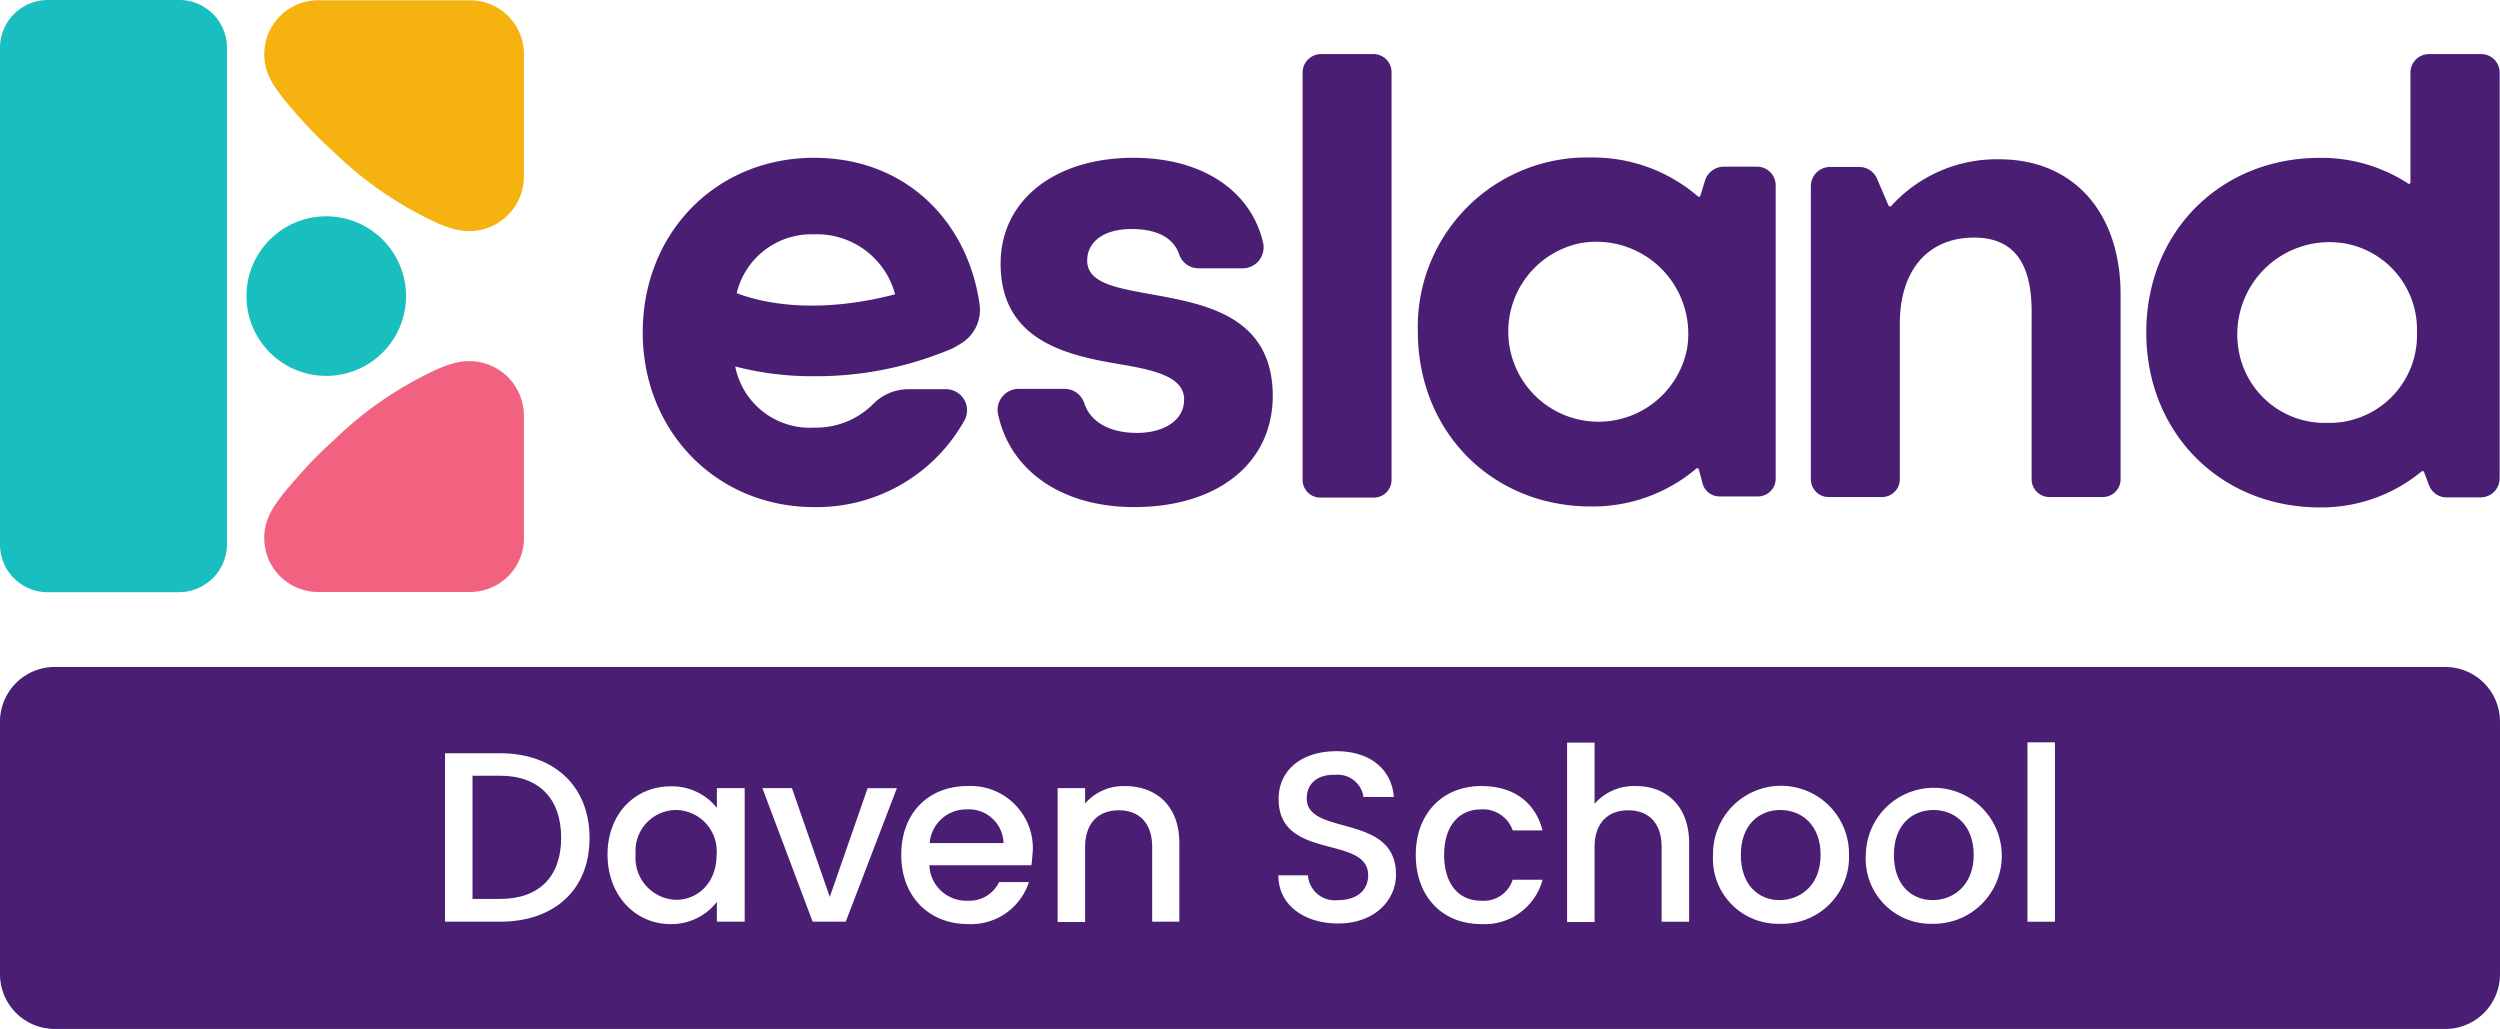 <svg xmlns="http://www.w3.org/2000/svg" width="233.741" height="96.204" viewBox="0 0 233.741 96.204">
  <g id="Esland_Daven_School_CMYK_Rev" data-name="Esland_Daven School CMYK Rev" transform="translate(-9.3 -7.3)">
    <path id="Path_3894" data-name="Path 3894" d="M116.82,129.607a.6.6,0,0,1-.166.028c-.055,0-.083.028-.138.028a13.087,13.087,0,0,0-1.437.5h0a34.346,34.346,0,0,0-9.946,6.8,36.144,36.144,0,0,0-3.067,3.094c-.359.387-.663.746-.939,1.078a11.538,11.538,0,0,0-.939,1.16,9.37,9.37,0,0,0-.939,1.437h0c0,.028-.028.055-.028.083h0a5.037,5.037,0,0,0,4.531,7.266h14.2a5.029,5.029,0,0,0,5.028-5.028V134.525A5.111,5.111,0,0,0,116.82,129.607Z" transform="translate(-64.696 -88.434)" fill="#f16280"/>
    <path id="Path_3895" data-name="Path 3895" d="M116.82,28.868a.6.6,0,0,0-.166-.028c-.055,0-.083-.028-.138-.028a13.09,13.09,0,0,1-1.437-.5h0a34.346,34.346,0,0,1-9.946-6.8,36.144,36.144,0,0,1-3.067-3.094c-.359-.387-.663-.746-.939-1.078a11.536,11.536,0,0,1-.939-1.16,9.37,9.37,0,0,1-.939-1.437h0c0-.028-.028-.055-.028-.083h0A5.037,5.037,0,0,1,103.752,7.4h14.2a5.029,5.029,0,0,1,5.028,5.028V23.95A5.111,5.111,0,0,1,116.82,28.868Z" transform="translate(-64.696 -0.072)" fill="#f6b20e"/>
    <g id="Group_1606" data-name="Group 1606" transform="translate(69.393 12.356)">
      <path id="Path_3896" data-name="Path 3896" d="M361.1,73.437c-3.2-.58-5.857-1.05-5.857-3.122,0-1.768,1.547-2.956,4.144-2.956,2.321,0,3.9.774,4.448,2.348a1.919,1.919,0,0,0,1.768,1.326h4.172A1.962,1.962,0,0,0,371.68,68.6c-1.133-4.807-5.664-7.9-12.1-7.9-7.46,0-12.433,4.034-12.433,9.891,0,7.266,6.272,8.593,11.217,9.421,3.26.553,5.94,1.188,5.94,3.288,0,2.072-2.072,3.122-4.393,3.122-2.459,0-4.338-.939-4.946-2.791a1.933,1.933,0,0,0-1.851-1.326h-4.282a1.967,1.967,0,0,0-1.934,2.321c1.105,5.3,5.94,8.731,12.737,8.731h0c7.791,0,12.958-4.089,12.958-10.416C372.564,75.4,366.127,74.349,361.1,73.437Z" transform="translate(-313.687 -51.002)" fill="#4a1f73"/>
      <path id="Path_3897" data-name="Path 3897" d="M456.731,25.6h-4.89a1.733,1.733,0,0,0-1.741,1.741V65.413a1.663,1.663,0,0,0,1.658,1.658h5a1.663,1.663,0,0,0,1.658-1.658V27.341A1.687,1.687,0,0,0,456.731,25.6Z" transform="translate(-388.405 -25.6)" fill="#4a1f73"/>
      <path id="Path_3898" data-name="Path 3898" d="M520.79,61.456H517.7a1.842,1.842,0,0,0-1.741,1.271l-.442,1.437a.145.145,0,0,1-.249.055,15.073,15.073,0,0,0-9.974-3.619A15.825,15.825,0,0,0,489.1,76.873c0,9.339,6.907,16.356,16.191,16.356a14.982,14.982,0,0,0,9.836-3.537.152.152,0,0,1,.249.083l.332,1.271a1.651,1.651,0,0,0,1.6,1.243H520.9a1.663,1.663,0,0,0,1.658-1.658V63.252A1.752,1.752,0,0,0,520.79,61.456Zm-6.52,17.019a8.435,8.435,0,1,1-10-9.864A8.6,8.6,0,0,1,514.27,78.476Z" transform="translate(-416.629 -50.93)" fill="#4a1f73"/>
      <path id="Path_3899" data-name="Path 3899" d="M639.7,61.2a13.306,13.306,0,0,0-10.085,4.365.156.156,0,0,1-.249-.028l-1.078-2.514a1.81,1.81,0,0,0-1.658-1.105H623.9a1.792,1.792,0,0,0-1.8,1.8V91.122a1.663,1.663,0,0,0,1.658,1.658h5a1.663,1.663,0,0,0,1.658-1.658V76.562c0-4.973,2.625-8.04,6.935-8.04,3.619,0,5.388,2.238,5.388,6.907V91.122A1.663,1.663,0,0,0,644.4,92.78h5a1.663,1.663,0,0,0,1.658-1.658V74.075C651.138,66.284,646.745,61.2,639.7,61.2Z" transform="translate(-512.883 -51.364)" fill="#4a1f73"/>
      <path id="Path_3900" data-name="Path 3900" d="M766.931,25.6h-4.89a1.733,1.733,0,0,0-1.741,1.741v10.25c0,.111-.138.193-.221.111a14.849,14.849,0,0,0-8.233-2.4c-9.366,0-16.246,6.963-16.246,16.329,0,9.339,6.88,16.356,16.246,16.356a14.713,14.713,0,0,0,9.5-3.371.145.145,0,0,1,.221.055l.47,1.243a1.739,1.739,0,0,0,1.658,1.133h3.177a1.781,1.781,0,0,0,1.768-1.768V27.341A1.728,1.728,0,0,0,766.931,25.6ZM752.509,60.081a8.156,8.156,0,0,1-8.289-6.907,8.616,8.616,0,0,1,9.974-9.864,8.177,8.177,0,0,1,6.714,8.316A8.189,8.189,0,0,1,752.509,60.081Z" transform="translate(-595.024 -25.6)" fill="#4a1f73"/>
      <path id="Path_3901" data-name="Path 3901" d="M242.825,60.7c-9.173,0-16.025,7.018-16.025,16.329,0,9.256,6.907,16.329,16.025,16.329a15.809,15.809,0,0,0,14.063-8.123,1.969,1.969,0,0,0-1.741-2.9h-3.481a4.6,4.6,0,0,0-3.288,1.354,7.55,7.55,0,0,1-5.553,2.238,7.1,7.1,0,0,1-7.377-5.719,28.239,28.239,0,0,0,7.239.912,32.462,32.462,0,0,0,12.6-2.4,4.849,4.849,0,0,0,.663-.3l.608-.359a3.672,3.672,0,0,0,1.741-3.619C257.219,66.64,251.39,60.7,242.825,60.7Zm-7.239,12.654a7.184,7.184,0,0,1,7.239-5.5,7.556,7.556,0,0,1,7.57,5.609C242.825,75.426,237.824,74.211,235.586,73.354Z" transform="translate(-226.8 -51.002)" fill="#4a1f73"/>
    </g>
    <g id="Group_1607" data-name="Group 1607" transform="translate(9.3 7.3)">
      <path id="Path_3902" data-name="Path 3902" d="M25.988,62.668H13.831A4.458,4.458,0,0,1,9.3,58.248V11.721A4.476,4.476,0,0,1,13.831,7.3H25.988a4.458,4.458,0,0,1,4.531,4.421V58.248A4.494,4.494,0,0,1,25.988,62.668Z" transform="translate(-9.3 -7.3)" fill="#19bebf"/>
      <circle id="Ellipse_101" data-name="Ellipse 101" cx="7.46" cy="7.46" r="7.46" transform="translate(23.043 20.224)" fill="#19bebf"/>
    </g>
    <g id="Group_1608" data-name="Group 1608" transform="translate(9.3 69.659)">
      <path id="Path_3903" data-name="Path 3903" d="M327.326,281.2a3.418,3.418,0,0,0-3.426,3.15h6.907A3.247,3.247,0,0,0,327.326,281.2Z" transform="translate(-236.979 -267.883)" fill="#4a1f73"/>
      <path id="Path_3904" data-name="Path 3904" d="M228.185,281.4a3.818,3.818,0,0,0-3.785,4.144,3.918,3.918,0,0,0,3.785,4.255c1.962,0,3.785-1.52,3.785-4.227A3.86,3.86,0,0,0,228.185,281.4Z" transform="translate(-164.97 -268.028)" fill="#4a1f73"/>
      <path id="Path_3905" data-name="Path 3905" d="M602.1,281.4c-1.962,0-3.7,1.354-3.7,4.2s1.685,4.227,3.619,4.227,3.84-1.381,3.84-4.227S604.036,281.4,602.1,281.4Z" transform="translate(-435.638 -268.028)" fill="#4a1f73"/>
      <path id="Path_3906" data-name="Path 3906" d="M653.9,281.4c-1.962,0-3.7,1.354-3.7,4.2s1.685,4.227,3.619,4.227,3.84-1.381,3.84-4.227S655.836,281.4,653.9,281.4Z" transform="translate(-473.126 -268.028)" fill="#4a1f73"/>
      <path id="Path_3907" data-name="Path 3907" d="M237.93,233H14.411A5.117,5.117,0,0,0,9.3,238.111v23.623a5.117,5.117,0,0,0,5.111,5.111H237.93a5.117,5.117,0,0,0,5.111-5.111V238.111A5.117,5.117,0,0,0,237.93,233ZM56.048,256.816H50.909V241.068h5.139c5.056,0,8.372,3.067,8.372,7.93S61.1,256.816,56.048,256.816Zm22.877,0h-2.6v-1.851a5.359,5.359,0,0,1-4.365,2.072c-3.233,0-5.857-2.652-5.857-6.493s2.6-6.382,5.885-6.382a5.344,5.344,0,0,1,4.338,2.017v-1.851h2.6Zm9.449,0H85.28l-4.7-12.488h2.763L86.882,254.5l3.537-10.167h2.735Zm17.351-5.277H96.193a3.445,3.445,0,0,0,3.564,3.315,3.08,3.08,0,0,0,2.956-1.741H105.5a5.688,5.688,0,0,1-5.719,3.923c-3.592,0-6.217-2.542-6.217-6.465s2.542-6.438,6.217-6.438a5.816,5.816,0,0,1,6.078,6.134C105.808,250.71,105.808,251.1,105.725,251.539Zm13.87,5.277h-2.569v-6.962c0-2.293-1.243-3.454-3.122-3.454-1.906,0-3.15,1.188-3.15,3.454v6.99h-2.569V244.328h2.569v1.437a4.755,4.755,0,0,1,3.7-1.63c2.929,0,5.111,1.824,5.111,5.332v7.349Zm14.809.166c-3.15,0-5.581-1.713-5.581-4.5h2.763A2.517,2.517,0,0,0,134.4,254.8c1.824,0,2.818-.967,2.818-2.321,0-3.813-8.372-1.326-8.372-7.128,0-2.763,2.21-4.476,5.415-4.476,3.012,0,5.139,1.575,5.36,4.282H136.78a2.43,2.43,0,0,0-2.652-2.072c-1.492-.055-2.652.691-2.652,2.21,0,3.564,8.344,1.326,8.344,7.1C139.847,254.716,137.913,256.982,134.4,256.982Zm13.372-2.127a2.843,2.843,0,0,0,2.956-1.962h2.791a5.59,5.59,0,0,1-5.747,4.144c-3.592,0-6.106-2.542-6.106-6.465,0-3.9,2.542-6.438,6.106-6.438,3.067,0,5.056,1.52,5.747,4.144h-2.791a2.938,2.938,0,0,0-2.956-1.962c-2.072,0-3.454,1.547-3.454,4.255C144.323,253.307,145.7,254.855,147.776,254.855Zm19.451,1.962h-2.569v-6.962c0-2.293-1.243-3.454-3.122-3.454-1.906,0-3.15,1.188-3.15,3.454v6.99h-2.569V240.073h2.569v5.719a4.915,4.915,0,0,1,3.868-1.658c2.791,0,4.973,1.824,4.973,5.332Zm8.482.193a6.08,6.08,0,0,1-6.244-6.465,6.355,6.355,0,1,1,12.709,0A6.238,6.238,0,0,1,175.709,257.01Zm14.284,0a6.08,6.08,0,0,1-6.244-6.465,6.356,6.356,0,1,1,6.244,6.465Zm11.438-.193h-2.569V240.045h2.569Z" transform="translate(-9.3 -233)" fill="#4a1f73"/>
      <path id="Path_3908" data-name="Path 3908" d="M171.769,269.8H169.2v11.521h2.569c3.7,0,5.719-2.127,5.719-5.719C177.489,272.038,175.5,269.8,171.769,269.8Z" transform="translate(-125.021 -259.633)" fill="#4a1f73"/>
    </g>
  </g>
</svg>
